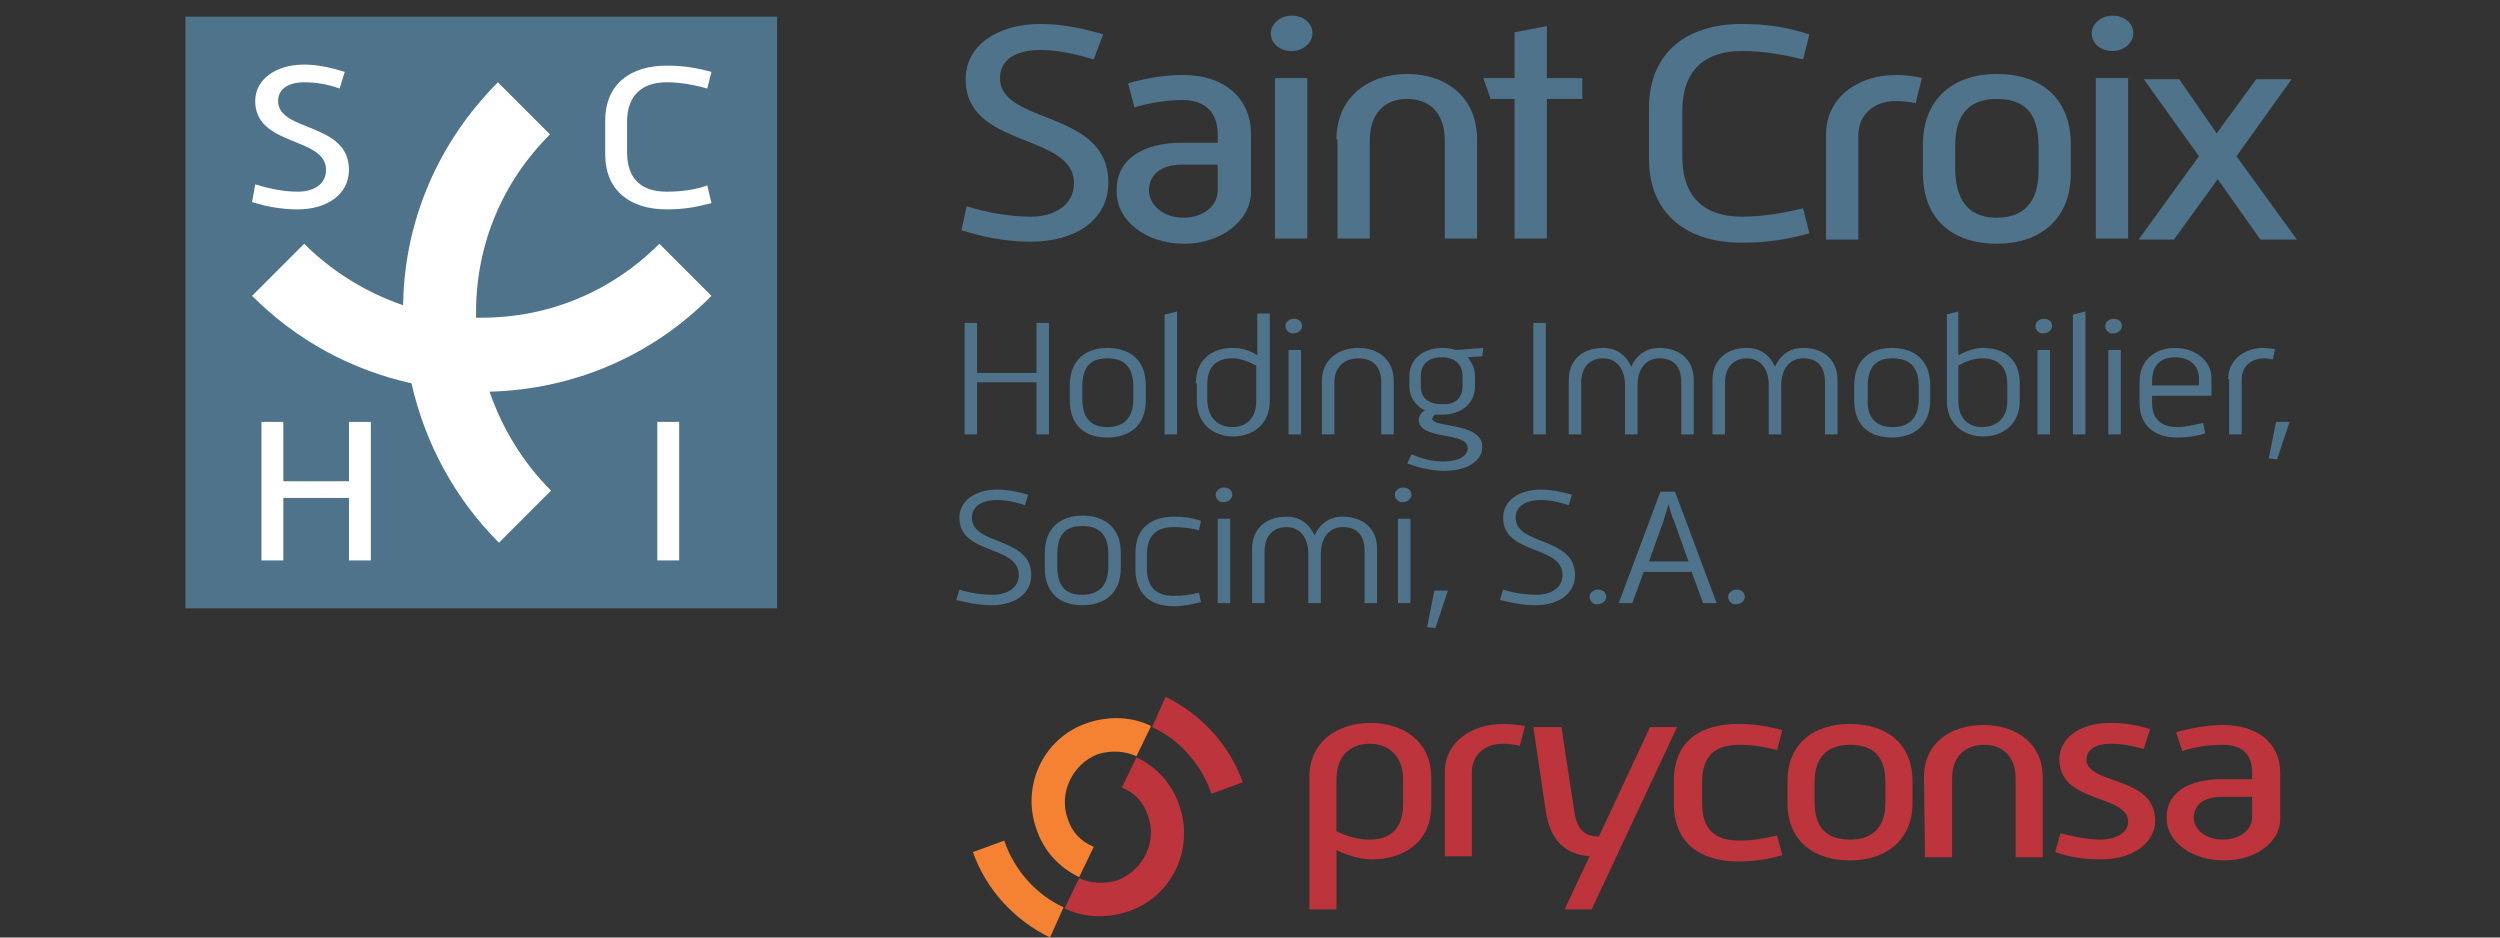 <?xml version="1.0" encoding="utf-8"?>
<!-- Generator: Adobe Illustrator 28.4.1, SVG Export Plug-In . SVG Version: 6.00 Build 0)  -->
<svg version="1.1" id="Layer_1" xmlns="http://www.w3.org/2000/svg" xmlns:xlink="http://www.w3.org/1999/xlink" x="0px" y="0px"
	 viewBox="0 0 240 90" style="enable-background:new 0 0 240 90;" xml:space="preserve">
<rect x="0" y="0" width="240" height="90" fill="#333333" stroke="none"/>
<style type="text/css">
	.st0{fill-rule:evenodd;clip-rule:evenodd;fill:#F58233;}
	.st1{fill:#F58233;}
	.st2{fill:#BD343C;}
	.st3{fill-rule:evenodd;clip-rule:evenodd;fill:#BD343C;}
	.st4{fill:#4E738A;}
	.st5{fill:#FFFFFF;}
</style>
<g>
	<g id="Background">
	</g>
	<g>
		<g>
			<g>
				<path class="st0" d="M102.5,78.6c0.4,1.3,1.3,2.2,2.5,2.7l-1.4,2.9c-1.9-0.9-3.4-2.5-4.1-4.6c-1.5-4.2,0.7-8.8,4.9-10.2
					c2.1-0.7,4.3-0.6,6.1,0.3l-1.4,2.9c-1.1-0.5-2.4-0.6-3.7-0.2C103,73.3,101.6,76.1,102.5,78.6z"/>
				<path class="st1" d="M100.8,90c-3.3-1.6-6.1-4.5-7.4-8.2l3-1.1c1,2.9,3.1,5.2,5.7,6.4L100.8,90z"/>
				<path class="st2" d="M111.9,66.9c3.3,1.6,6.1,4.5,7.4,8.2l-3,1.1c-1-2.9-3.1-5.2-5.7-6.4L111.9,66.9z"/>
				<path class="st3" d="M110.2,78.3c-0.4-1.3-1.3-2.2-2.5-2.7l1.4-2.9c1.9,0.9,3.4,2.5,4.1,4.6c1.5,4.2-0.7,8.8-4.9,10.2
					c-2.1,0.7-4.3,0.6-6.1-0.3l1.4-2.9c1.1,0.5,2.4,0.6,3.7,0.2C109.8,83.5,111.1,80.8,110.2,78.3z"/>
			</g>
			<g>
				<path class="st2" d="M128.3,87.3l-2.6,0l0-12.7c0-3.4,2.7-5.2,5.9-5.2c3.1,0,5.8,1.8,5.8,5.2l0,2.7c0,3.6-2.7,5.2-5.7,5.2
					c-1.3,0-2.6-0.5-3.4-0.9V87.3z M131.5,80.6c1.8,0,3.2-0.9,3.2-3.4v-2.4c0-2.3-1.5-3.4-3.2-3.4c-1.8,0-3.2,1.1-3.2,3.4l0,5
					C129.3,80.3,130.4,80.6,131.5,80.6z"/>
				<path class="st2" d="M138.7,74.1c0-2.8,2.5-4.6,5.6-4.6c0.7,0,1.6,0.1,2.1,0.2l-0.5,1.9c-0.3-0.1-1.1-0.2-1.6-0.2
					c-1.8,0-3,1.1-3,2.7l0,8.1l-2.6,0L138.7,74.1z"/>
				<path class="st2" d="M160.7,74.9c0-3.8,2.6-5.4,6.2-5.4c1.4,0,2.8,0.2,4.2,0.6l-0.5,1.9c-1.2-0.3-2.4-0.5-3.6-0.5
					c-2.4,0-3.6,1.1-3.6,3.6v2c0,2.5,1.2,3.6,3.6,3.6c1.2,0,2.4-0.2,3.6-0.5l0.5,1.9c-1.4,0.4-2.8,0.6-4.2,0.6
					c-3.6,0-6.2-1.7-6.2-5.5L160.7,74.9z"/>
				<path class="st2" d="M171.6,75c0-3.7,2.6-5.5,6-5.5c3.4,0,6,1.8,6,5.5l0,2.1c0,3.6-2.6,5.5-6,5.5c-3.4,0-6-1.8-6-5.5V75z
					 M177.6,80.6c2,0,3.4-1,3.4-3.6v-1.9c0-2.6-1.3-3.6-3.4-3.6c-2,0-3.4,1-3.4,3.6V77C174.2,79.6,175.5,80.6,177.6,80.6z"/>
				<path class="st2" d="M184.7,74.6c0-3.3,2.6-5,5.7-5c3.2,0,5.7,1.8,5.7,5l0,7.7l-2.6,0l0-7.6c0-2.1-1.3-3.2-3-3.2
					c-1.8,0-3.1,1.1-3.1,3.2l0,7.6l-2.6,0L184.7,74.6z"/>
				<path class="st2" d="M197.8,80c1.3,0.3,2.5,0.6,3.8,0.6c1.6,0,2.7-0.7,2.7-1.7c0-2.7-6.6-1.7-6.6-6c0-2,1.9-3.5,4.9-3.5
					c1.3,0,2.6,0.2,3.8,0.6l-0.6,1.9c-1.1-0.3-2.1-0.5-3.2-0.5c-1.6,0-2.3,0.7-2.3,1.5c0,2.5,6.6,1.5,6.6,5.9c0,1.8-1.7,3.7-5.3,3.7
					c-1.5,0-2.9-0.2-4.3-0.7L197.8,80z"/>
				<path class="st2" d="M213.3,74.8l2.9,0v-0.7c0-1.7-1-2.6-2.8-2.6c-1.3,0-2.7,0.2-3.9,0.6l-0.6-1.8c1.4-0.4,3-0.7,4.5-0.7
					c3.3,0,5.5,1.7,5.5,4.6l0,4.4c0,2.3-2.4,4-5.4,4c-3.1,0-5.5-1.8-5.5-4C207.9,76.1,210.1,74.8,213.3,74.8z M213.4,80.6
					c1.7,0,2.8-1,2.8-2.1v-2l-2.9,0c-1.9,0-2.7,0.9-2.7,2C210.6,79.6,211.7,80.6,213.4,80.6z"/>
				<path class="st2" d="M158.4,69.8l-4.9,10.5h-0.1c-1.5,0-2.1-1-2.3-2.6l-1.2-7.9l-2.7,0l1.2,8.1c0.4,2.5,1.6,4.1,4.2,4.3
					l-2.4,5.1h2.6l8.2-17.5H158.4z"/>
			</g>
		</g>
	</g>
	<g>
		<g>
			<path class="st4" d="M92.8,19.8c1.9,0.6,4.1,1,6.2,1c2.2,0,4.1-1.1,4.1-3.2c0-4.9-10.4-3.3-10.4-10c0-3.2,3-5.3,7.2-5.3
				c2,0,4,0.4,6,1L105,5.7c-1.7-0.5-3.4-0.9-5.1-0.9c-2.5,0-3.9,1-3.9,2.7c0,4.5,10.4,3,10.4,10c0,3.8-3.4,5.7-7.4,5.7
				c-2.6,0-4.8-0.5-6.7-1.1L92.8,19.8z"/>
			<path class="st4" d="M113.5,13.7h3.4v-0.8c0-2.1-1.2-3.3-3.4-3.3c-1.5,0-3.2,0.3-4.6,0.7L108.3,8c1.7-0.5,3.5-0.8,5.3-0.8
				c3.9,0,6.5,2.2,6.5,5.7v5.5c0,2.8-2.9,5-6.4,5c-3.7,0-6.5-2.2-6.5-5C107.1,15.3,109.7,13.7,113.5,13.7z M113.6,20.9
				c2,0,3.3-1.2,3.3-2.6v-2.5h-3.4c-2.2,0-3.2,1.1-3.2,2.5C110.3,19.6,111.6,20.9,113.6,20.9z"/>
			<path class="st4" d="M122,3.2c0-0.9,0.9-1.7,2-1.7c1.1,0,2,0.7,2,1.7c0,0.9-0.9,1.7-2,1.7C122.9,4.9,122,4.2,122,3.2z M122.4,7.5
				h3.1v15.4h-3.1V7.5z"/>
			<path class="st4" d="M128.3,13.4c0-4.1,3.1-6.3,6.8-6.3c3.7,0,6.7,2.2,6.7,6.3v9.5h-3.1v-9.4c0-2.7-1.5-4-3.6-4
				c-2.1,0-3.6,1.3-3.6,4v9.4h-3.1V13.4z"/>
			<path class="st4" d="M145.4,9.5h-2.3l-0.7-2h3V3.1l3.1-0.6v5h3.4v2h-3.4v13.4h-3.1V9.5z"/>
			<path class="st4" d="M173.7,22.4c-2.2,0.6-4.1,0.9-6.5,0.9c-5.1,0-8.9-2.6-8.9-8.1v-4.8c0-5.5,3.8-8.1,8.9-8.1
				c2.4,0,4.3,0.3,6.5,1l-0.6,2.4c-1.7-0.4-3.6-0.8-5.9-0.8c-3.4,0-5.7,1.7-5.7,5.8V15c0,4.1,2.3,5.8,5.7,5.8c2.2,0,4.2-0.4,5.9-0.8
				L173.7,22.4z"/>
			<path class="st4" d="M175.3,12.9c0-3.5,3-5.7,6.7-5.7c0.8,0,1.9,0.1,2.5,0.3l-0.6,2.4c-0.4-0.1-1.3-0.2-1.9-0.2
				c-2.1,0-3.6,1.3-3.6,3.3v10h-3.1V12.9z"/>
			<path class="st4" d="M184.6,13.9c0-4.5,3-6.8,7.1-6.8c4.1,0,7.1,2.2,7.1,6.8v2.7c0,4.5-3,6.8-7.1,6.8c-4.1,0-7.1-2.2-7.1-6.8
				V13.9z M191.7,20.9c2.4,0,4-1.3,4-4.5v-2.4c0-3.3-1.5-4.5-4-4.5c-2.4,0-4,1.2-4,4.5v2.4C187.8,19.6,189.3,20.9,191.7,20.9z"/>
			<path class="st4" d="M200.8,3.2c0-0.9,0.9-1.7,2-1.7c1.1,0,2,0.7,2,1.7c0,0.9-0.9,1.7-2,1.7C201.7,4.9,200.8,4.2,200.8,3.2z
				 M201.2,7.5h3.1v15.4h-3.1V7.5z"/>
			<path class="st4" d="M211.1,15l-5.3-7.4h3.4l3.6,5.2l3.8-5.2h3.4l-5.3,7.4l5.8,8h-3.5l-4.1-5.8l-4.2,5.8h-3.4L211.1,15z"/>
		</g>
		<g>
			<g>
				<rect x="17.8" y="1.6" class="st4" width="56.8" height="56.8"/>
				<path class="st5" d="M68.3,28.4l-5-5c-4.6,4.6-10.6,7.1-17.1,7.1c-0.2,0-0.3,0-0.5,0c0-0.2,0-0.3,0-0.5c0-6.5,2.5-12.5,7.1-17.1
					l-5-5c-5.7,5.7-9,13.3-9.1,21.4c-3.5-1.2-6.8-3.2-9.5-5.9l-5,5c4.3,4.3,9.5,7.1,15.3,8.4c1.3,5.7,4.1,11,8.4,15.3l5-5
					c-2.7-2.7-4.7-6-5.9-9.5C55,37.4,62.6,34.2,68.3,28.4z"/>
			</g>
			<g>
				<path class="st5" d="M24.5,17.7c1.3,0.4,2.7,0.7,4.1,0.7c1.5,0,2.7-0.7,2.7-2.1c0-3.2-6.8-2.2-6.8-6.6c0-2.1,2-3.5,4.7-3.5
					c1.3,0,2.6,0.3,3.9,0.7l-0.5,1.6c-1.1-0.4-2.2-0.6-3.4-0.6c-1.6,0-2.5,0.7-2.5,1.8c0,3,6.8,2,6.8,6.6c0,2.5-2.3,3.8-4.9,3.8
					c-1.7,0-3.1-0.3-4.4-0.7L24.5,17.7z"/>
				<path class="st5" d="M68.3,19.5c-1.5,0.4-2.7,0.6-4.3,0.6c-3.4,0-5.9-1.7-5.9-5.3v-3.2c0-3.6,2.5-5.3,5.9-5.3
					c1.6,0,2.8,0.2,4.3,0.6l-0.4,1.6c-1.1-0.3-2.4-0.6-3.9-0.6c-2.2,0-3.8,1.1-3.8,3.8v2.9c0,2.7,1.5,3.8,3.8,3.8
					c1.5,0,2.8-0.2,3.9-0.6L68.3,19.5z"/>
				<path class="st5" d="M25.1,40.5h2.1v5.7h6.3v-5.7h2.1v13.3h-2.1v-6h-6.3v6h-2.1V40.5z"/>
				<path class="st5" d="M63.1,40.5h2.1v13.3h-2.1V40.5z"/>
			</g>
		</g>
		<g>
			<g>
				<path class="st4" d="M92.6,31h1.2v4.8h5.7V31h1.2v10.7h-1.2v-5h-5.7v5h-1.2V31z"/>
				<path class="st4" d="M102.7,37c0-2.5,1.6-3.6,3.6-3.6c2.1,0,3.7,1.1,3.7,3.6v1.4c0,2.5-1.6,3.6-3.7,3.6c-2.1,0-3.6-1.1-3.6-3.6
					V37z M106.3,41c1.4,0,2.5-0.7,2.5-2.7v-1.2c0-2-1-2.7-2.5-2.7c-1.4,0-2.4,0.6-2.4,2.7v1.2C103.9,40.3,104.9,41,106.3,41z"/>
				<path class="st4" d="M111.8,30.2l1.2-0.3v11.8h-1.2V30.2z"/>
				<path class="st4" d="M114.8,36.8c0-2.3,1.6-3.4,3.5-3.4c1,0,1.8,0.3,2.4,0.7v-4h1.2v8.4c0,2.2-1.6,3.4-3.5,3.4
					c-1.9,0-3.5-1.2-3.5-3.4V36.8z M118.3,41c1.3,0,2.3-0.8,2.3-2.5v-3.4c-0.8-0.4-1.5-0.7-2.3-0.7c-1.3,0-2.4,0.6-2.4,2.5v1.6
					C116,40.2,117,41,118.3,41z"/>
				<path class="st4" d="M123.4,31.3c0-0.4,0.4-0.7,0.8-0.7c0.5,0,0.8,0.3,0.8,0.7c0,0.4-0.4,0.7-0.8,0.7
					C123.8,32.1,123.4,31.7,123.4,31.3z M123.7,33.6h1.2v8.1h-1.2V33.6z"/>
				<path class="st4" d="M126.9,36.6c0-2.1,1.6-3.2,3.5-3.2c1.9,0,3.4,1.1,3.4,3.2v5.1h-1.2v-5c0-1.6-0.9-2.3-2.2-2.3
					c-1.3,0-2.3,0.8-2.3,2.3v5h-1.2V36.6z"/>
				<path class="st4" d="M138.5,44.3c1.7,0,2.4-0.6,2.4-1.3c0-1.6-4.7-0.7-4.7-2.7c0-0.3,0.2-0.7,0.6-0.9c-0.9-0.4-1.5-1.3-1.5-2.3
					v-1c0-1.6,1.3-2.7,3.2-2.7c0.5,0,0.9,0.1,1.3,0.2l2.6-0.2l-0.1,0.8l-1.4,0.1c0.4,0.5,0.7,1.1,0.7,1.8v1c0,1.6-1.3,2.7-3.1,2.7
					c-0.3,0-0.5,0-0.7,0c-0.2,0.1-0.3,0.3-0.3,0.4c0,0.9,4.8,0.3,4.8,2.7c0,1.2-1.2,2.3-3.7,2.3c-1.3,0-2.7-0.4-3.5-0.7l0.4-0.9
					C136.4,44,137.4,44.3,138.5,44.3z M140.4,37.1v-1c0-1-0.6-1.8-2-1.8c-1.4,0-2,0.8-2,1.8v1c0,1,0.6,1.7,2,1.7
					C139.8,38.9,140.4,38.1,140.4,37.1z"/>
				<path class="st4" d="M147.2,31h1.2v10.7h-1.2V31z"/>
				<path class="st4" d="M150.6,36.5c0-2.1,1.5-3.1,3.3-3.1c1.3,0,2.2,0.7,2.7,1.8c0.5-1.1,1.4-1.8,2.7-1.8c1.8,0,3.3,1,3.3,3.1v5.2
					h-1.2v-5c0-1.6-0.8-2.3-2.1-2.3c-1.2,0-2.1,0.9-2.1,2.6v4.7h-1.2V37c0-1.7-0.9-2.6-2.1-2.6c-1.2,0-2.1,0.8-2.1,2.3v5h-1.2V36.5z
					"/>
				<path class="st4" d="M164.4,36.5c0-2.1,1.5-3.1,3.3-3.1c1.3,0,2.2,0.7,2.7,1.8c0.5-1.1,1.4-1.8,2.7-1.8c1.8,0,3.3,1,3.3,3.1v5.2
					h-1.2v-5c0-1.6-0.8-2.3-2.1-2.3c-1.2,0-2.1,0.9-2.1,2.6v4.7h-1.2V37c0-1.7-0.9-2.6-2.1-2.6s-2.1,0.8-2.1,2.3v5h-1.2V36.5z"/>
				<path class="st4" d="M178,37c0-2.5,1.6-3.6,3.6-3.6c2.1,0,3.7,1.1,3.7,3.6v1.4c0,2.5-1.6,3.6-3.7,3.6c-2.1,0-3.6-1.1-3.6-3.6V37
					z M181.7,41c1.4,0,2.5-0.7,2.5-2.7v-1.2c0-2-1-2.7-2.5-2.7c-1.4,0-2.4,0.6-2.4,2.7v1.2C179.2,40.3,180.3,41,181.7,41z"/>
				<path class="st4" d="M186.8,30.2l1.2-0.3v4.2c0.6-0.3,1.4-0.7,2.4-0.7c1.9,0,3.5,1,3.5,3.4v1.7c0,2.2-1.6,3.4-3.5,3.4
					c-1.9,0-3.5-1.2-3.5-3.4V30.2z M190.3,41c1.3,0,2.4-0.8,2.4-2.5v-1.6c0-1.9-1.1-2.5-2.4-2.5c-0.8,0-1.6,0.3-2.3,0.7v3.4
					C188,40.2,189,41,190.3,41z"/>
				<path class="st4" d="M195.4,31.3c0-0.4,0.4-0.7,0.8-0.7c0.5,0,0.8,0.3,0.8,0.7c0,0.4-0.4,0.7-0.8,0.7
					C195.8,32.1,195.4,31.7,195.4,31.3z M195.6,33.6h1.2v8.1h-1.2V33.6z"/>
				<path class="st4" d="M199,30.2l1.2-0.3v11.8H199V30.2z"/>
				<path class="st4" d="M202.1,31.3c0-0.4,0.4-0.7,0.8-0.7c0.5,0,0.8,0.3,0.8,0.7c0,0.4-0.4,0.7-0.8,0.7
					C202.5,32.1,202.1,31.7,202.1,31.3z M202.4,33.6h1.2v8.1h-1.2V33.6z"/>
				<path class="st4" d="M205.4,36.6c0-2.1,1.6-3.2,3.4-3.2c1.9,0,3.5,1.2,3.5,2.9V38h-5.7v0.7c0,1.6,1,2.3,2.4,2.3
					c0.8,0,1.6-0.2,2.5-0.4l0.2,1c-0.9,0.3-1.8,0.4-2.7,0.4c-2.1,0-3.6-1.1-3.6-3.3V36.6z M211.1,37v-0.7c0-1.2-0.9-2-2.3-2
					c-1.3,0-2.2,0.7-2.2,2.3V37H211.1z"/>
				<path class="st4" d="M213.9,36.4c0-1.8,1.5-3,3.4-3c0.3,0,0.8,0.1,1.1,0.1l-0.2,1c-0.1,0-0.6-0.1-0.8-0.1c-1.3,0-2.2,0.8-2.2,2
					v5.3h-1.2V36.4z"/>
				<path class="st4" d="M217.8,44l0.7-3.5h1.3l-1.2,3.6L217.8,44z"/>
				<path class="st4" d="M92.1,56.6c0.9,0.3,2.1,0.5,3.2,0.5c1.3,0,2.5-0.6,2.5-1.9c0-2.9-5.7-1.9-5.7-5.5c0-1.6,1.5-2.7,3.6-2.7
					c1,0,2,0.2,3,0.5l-0.3,1c-0.9-0.3-1.8-0.5-2.7-0.5c-1.4,0-2.4,0.6-2.4,1.7c0,2.7,5.7,1.8,5.7,5.5c0,1.9-1.7,2.9-3.8,2.9
					c-1.4,0-2.5-0.3-3.4-0.5L92.1,56.6z"/>
				<path class="st4" d="M100.3,53.1c0-2.5,1.6-3.6,3.6-3.6c2.1,0,3.7,1.1,3.7,3.6v1.4c0,2.5-1.6,3.6-3.7,3.6
					c-2.1,0-3.6-1.1-3.6-3.6V53.1z M103.9,57.1c1.4,0,2.5-0.7,2.5-2.7v-1.2c0-2-1-2.7-2.5-2.7c-1.4,0-2.4,0.6-2.4,2.7v1.2
					C101.5,56.5,102.5,57.1,103.9,57.1z"/>
				<path class="st4" d="M109,53.1c0-2.4,1.5-3.5,3.7-3.5c0.9,0,1.7,0.1,2.6,0.4l-0.2,0.9c-0.8-0.2-1.6-0.3-2.4-0.3
					c-1.7,0-2.6,0.8-2.6,2.7v1.2c0,1.8,0.8,2.7,2.6,2.7c0.8,0,1.6-0.1,2.4-0.3l0.2,0.9c-0.8,0.2-1.7,0.4-2.6,0.4
					c-2.2,0-3.7-1.1-3.7-3.6V53.1z"/>
				<path class="st4" d="M116.7,47.5c0-0.4,0.4-0.7,0.8-0.7c0.5,0,0.8,0.3,0.8,0.7c0,0.4-0.4,0.7-0.8,0.7
					C117.1,48.3,116.7,47.9,116.7,47.5z M116.9,49.8h1.2v8.1h-1.2V49.8z"/>
				<path class="st4" d="M120.2,52.7c0-2.1,1.5-3.1,3.3-3.1c1.3,0,2.2,0.7,2.7,1.8c0.5-1.1,1.4-1.8,2.7-1.8c1.8,0,3.3,1,3.3,3.1v5.2
					h-1.2v-5c0-1.6-0.8-2.3-2.1-2.3c-1.2,0-2.1,0.9-2.1,2.6v4.7h-1.2v-4.7c0-1.7-0.9-2.6-2.1-2.6s-2.1,0.8-2.1,2.3v5h-1.2V52.7z"/>
				<path class="st4" d="M133.9,47.5c0-0.4,0.4-0.7,0.8-0.7c0.5,0,0.8,0.3,0.8,0.7c0,0.4-0.4,0.7-0.8,0.7
					C134.3,48.3,133.9,47.9,133.9,47.5z M134.2,49.8h1.2v8.1h-1.2V49.8z"/>
				<path class="st4" d="M137,60.2l0.7-3.5h1.3l-1.2,3.6L137,60.2z"/>
				<path class="st4" d="M144.3,56.6c0.9,0.3,2.1,0.5,3.2,0.5c1.3,0,2.5-0.6,2.5-1.9c0-2.9-5.7-1.9-5.7-5.5c0-1.6,1.5-2.7,3.6-2.7
					c1,0,2,0.2,3,0.5l-0.3,1c-0.9-0.3-1.8-0.5-2.7-0.5c-1.4,0-2.4,0.6-2.4,1.7c0,2.7,5.7,1.8,5.7,5.5c0,1.9-1.7,2.9-3.8,2.9
					c-1.4,0-2.5-0.3-3.4-0.5L144.3,56.6z"/>
				<path class="st4" d="M152.6,57.3c0-0.4,0.4-0.7,0.8-0.7c0.5,0,0.8,0.3,0.8,0.7c0,0.4-0.4,0.7-0.8,0.7
					C153,58.1,152.6,57.7,152.6,57.3z"/>
				<path class="st4" d="M159.4,47.2h1.4l4,10.7h-1.3l-1.1-3h-4.6l-1.1,3h-1.3L159.4,47.2z M162.1,53.9l-1.4-3.9
					c-0.2-0.4-0.4-1.1-0.5-1.6c-0.2,0.6-0.4,1.2-0.5,1.6l-1.4,3.9H162.1z"/>
				<path class="st4" d="M165.9,57.3c0-0.4,0.4-0.7,0.8-0.7c0.5,0,0.8,0.3,0.8,0.7c0,0.4-0.4,0.7-0.8,0.7
					C166.3,58.1,165.9,57.7,165.9,57.3z"/>
			</g>
		</g>
	</g>
</g>
</svg>
